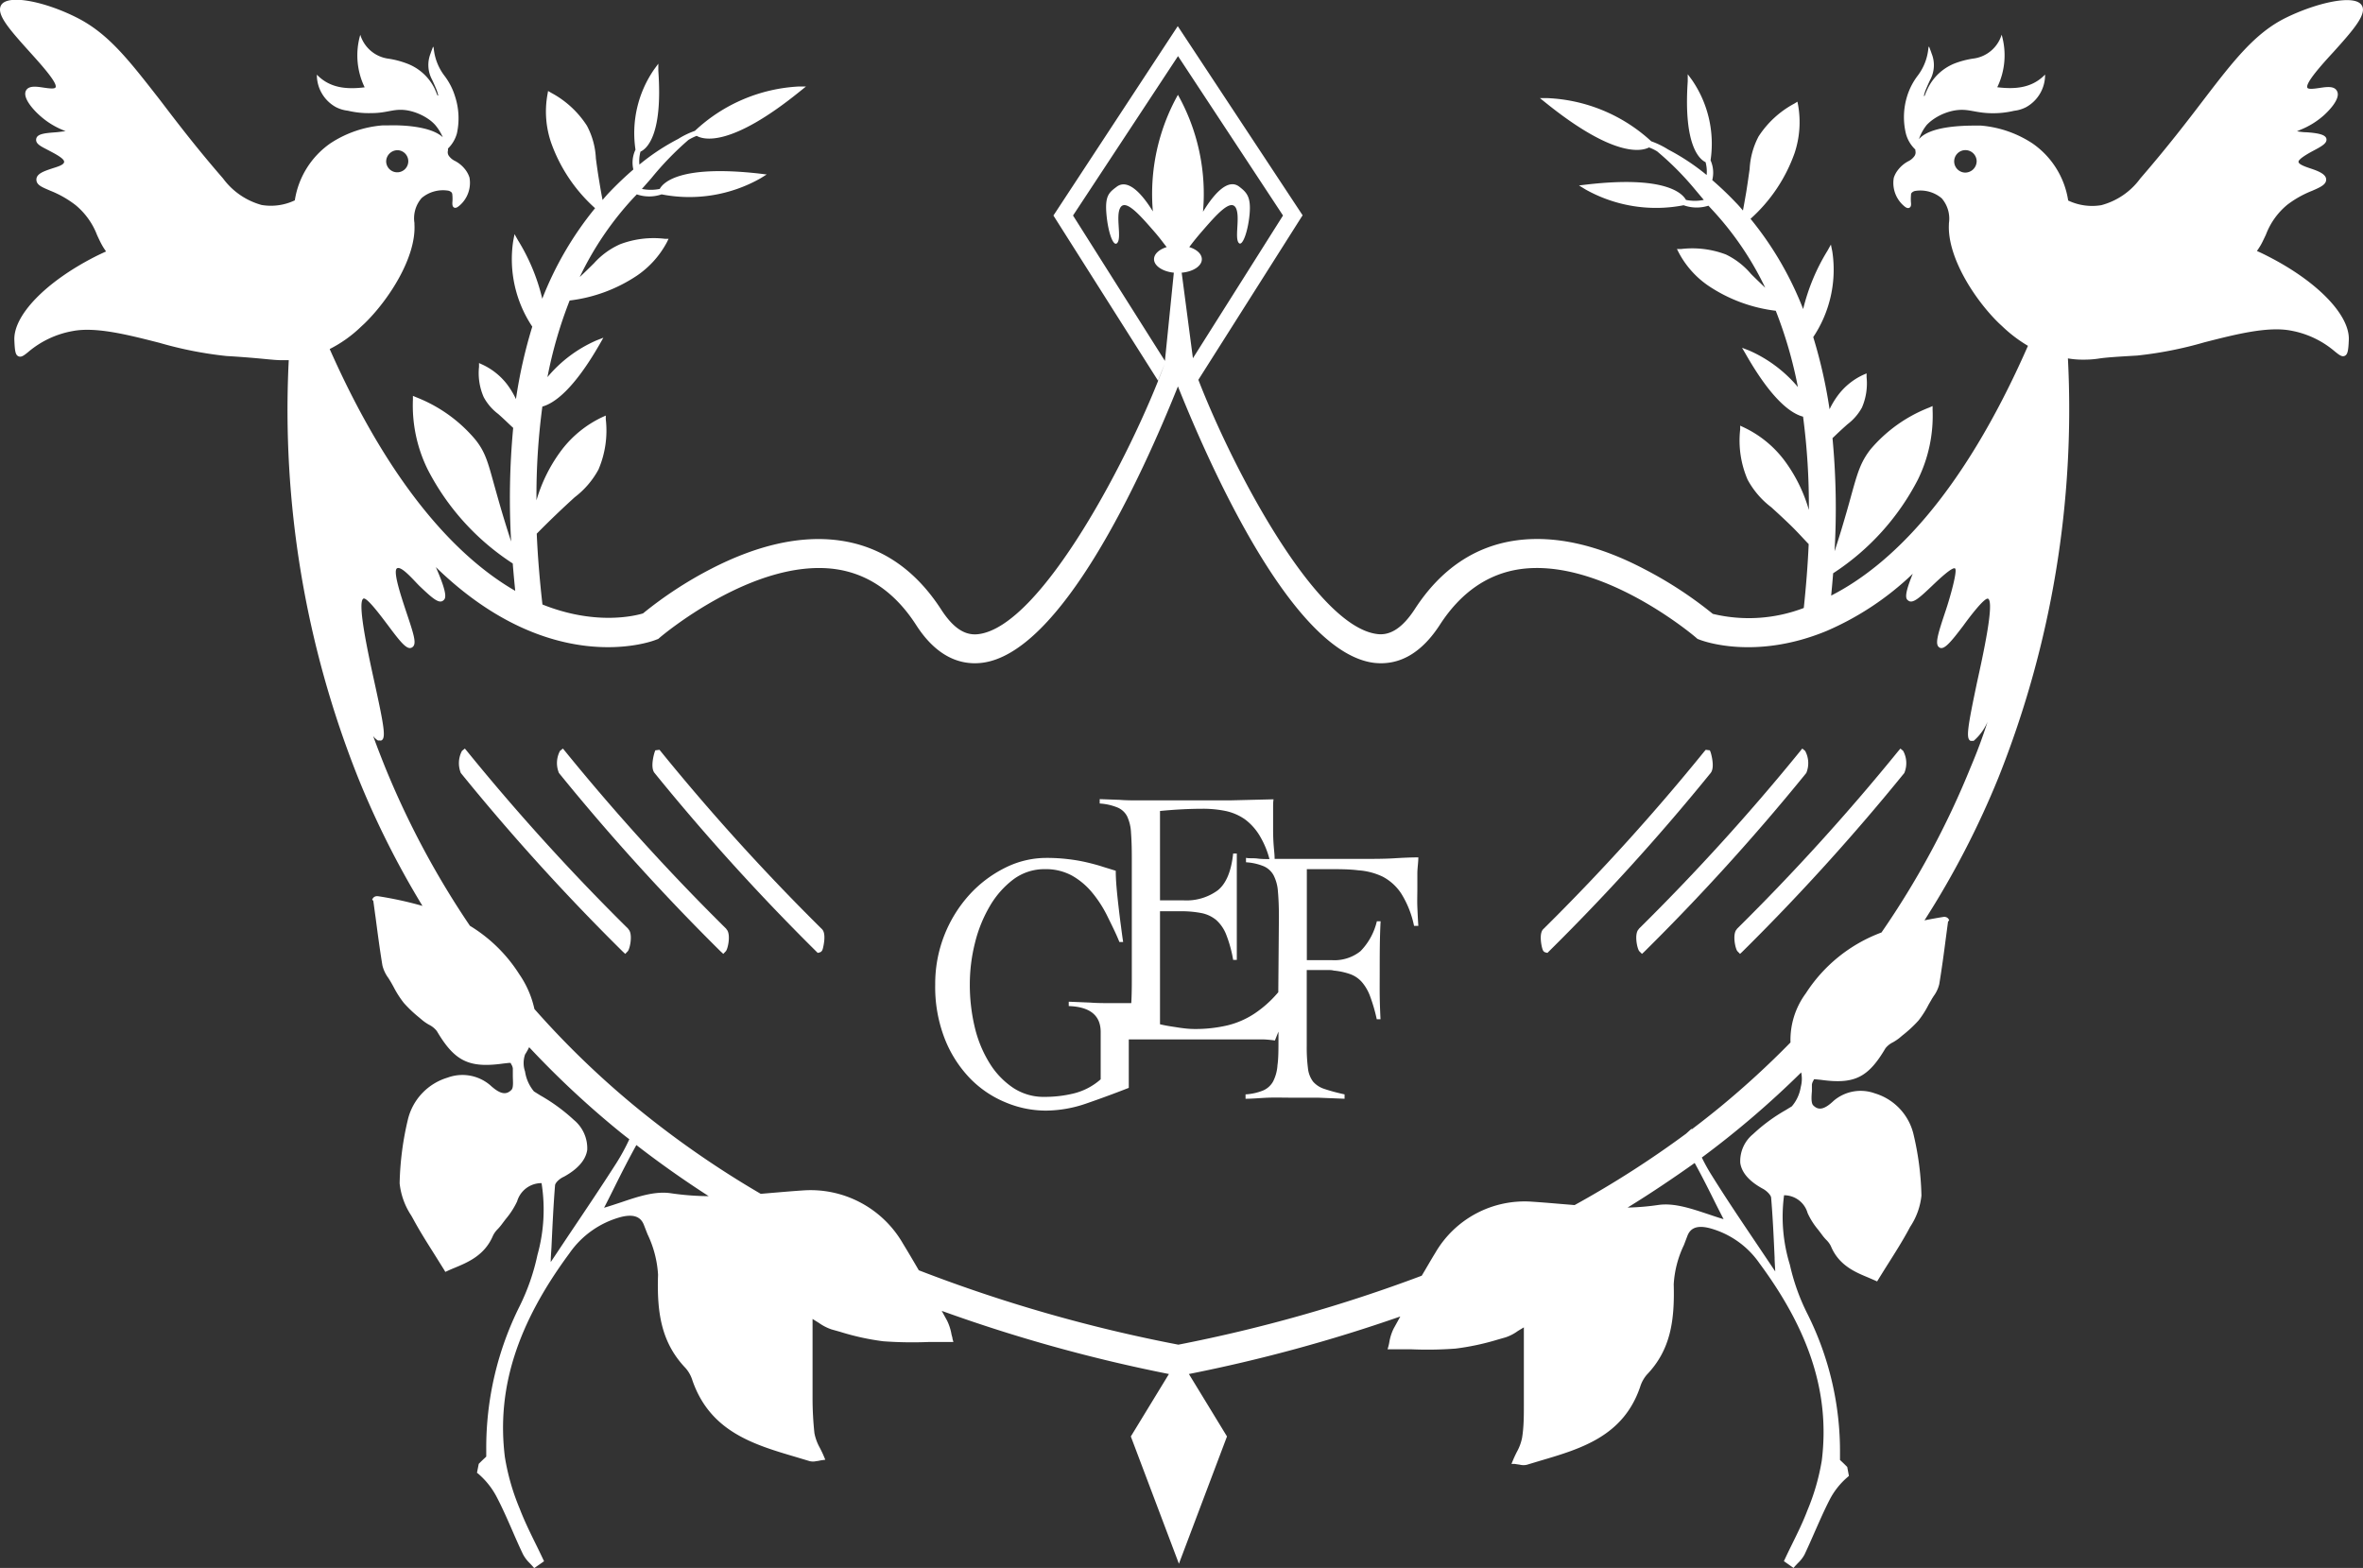 <svg xmlns="http://www.w3.org/2000/svg" viewBox="0 0 264.9 175.78"><rect x="0" y="0" width="264.9" height="175.78" fill="#333333" stroke="none"/><defs><style>.cls-1{fill:#fff;}</style></defs><title>GEDF</title><g id="Calque_2" data-name="Calque 2"><g id="Calque_1-2" data-name="Calque 1"><path class="cls-1" d="M254.28,28.75c-.41-.21-.83-.42-1.27-.61.17-.25.33-.49.47-.74s.36-.72.54-1.1a8,8,0,0,1,2.4-3.35,11.55,11.55,0,0,1,2.78-1.56c.91-.4,1.58-.69,1.57-1.27s-.82-.92-1.68-1.21c-.6-.2-1.41-.47-1.42-.77s1-.89,1.66-1.24c.9-.48,1.56-.83,1.47-1.33s-1-.65-2.2-.74c-.35,0-.81-.06-1.1-.11l.36-.16a9,9,0,0,0,2.65-1.63c.33-.3,2-1.86,1.46-2.75-.31-.56-1.14-.44-1.94-.32-.48.07-1.2.18-1.35,0-.34-.46,1.6-2.61,2.88-4,2.38-2.63,3.78-4.3,3.21-5.25C264-.7,259.65.32,256.24,2s-5.79,4.72-9.21,9.19c-1.82,2.39-4.1,5.36-7.09,8.81a7.93,7.93,0,0,1-4.37,3,6.24,6.24,0,0,1-3.72-.52,9.54,9.54,0,0,0-4-6.4,12.38,12.38,0,0,0-5.79-2c-.25,0-.44,0-.61,0-1.57,0-5.11.09-6.33,1.52A5.22,5.22,0,0,1,216,14a4.8,4.8,0,0,1,.68-.59,6.14,6.14,0,0,1,2.3-1c1.61-.31,2.26.23,4.16.28a10.19,10.19,0,0,0,2.65-.27,3.87,3.87,0,0,0,1.35-.41h0a4.13,4.13,0,0,0,2.12-3.65c-1.45,1.5-3.3,1.67-5.36,1.42a8.22,8.22,0,0,0,.49-5.89,3.82,3.82,0,0,1-3.21,2.68,9.92,9.92,0,0,0-2,.52A5.67,5.67,0,0,0,216.07,10c-.12.25-.22.5-.32.76l-.08,0a5.08,5.08,0,0,1,.17-.59c.19-.46.39-.93.61-1.36A3.46,3.46,0,0,0,216.54,6c-.08-.25-.18-.49-.29-.8a1.5,1.5,0,0,0-.07.17A6,6,0,0,1,215,8.46a7.36,7.36,0,0,0-1.2,2.31,7.91,7.91,0,0,0-.14,4.22,3.78,3.78,0,0,0,1.06,1.78.51.51,0,0,0,0,.13.72.72,0,0,1-.1.59,1.77,1.77,0,0,1-.7.59,3.55,3.55,0,0,0-1.17,1,2.81,2.81,0,0,0-.45.85,3.39,3.39,0,0,0,1.12,3.14c.18.16.4.32.61.23s.22-.34.2-.55a4.67,4.67,0,0,1,0-.87.39.39,0,0,1,.07-.26.77.77,0,0,1,.37-.21,3.7,3.7,0,0,1,3,.82,3.49,3.49,0,0,1,.81,2.8v.09c-.2,3.69,2.88,8.46,5.59,11.1h0l.15.14.11.1.16.15a15.6,15.6,0,0,0,2.85,2.16c-7.44,16.94-15.49,24.64-22.06,28,.08-.84.16-1.68.22-2.5A27.66,27.66,0,0,0,215,53.77a16.23,16.23,0,0,0,1.65-7.83l0-.42-.38.17a16.41,16.41,0,0,0-6.59,4.7c-1.12,1.45-1.45,2.63-2.17,5.22-.27,1-.62,2.22-1.08,3.76-.25.81-.5,1.62-.77,2.43a83.79,83.79,0,0,0-.23-12.68l.43-.41c.5-.48.91-.84,1.24-1.14a5.91,5.91,0,0,0,1.63-1.88,6.83,6.83,0,0,0,.52-3.41l0-.42-.39.17a7.41,7.41,0,0,0-2.76,2.21,9.3,9.3,0,0,0-1,1.64,55.42,55.42,0,0,0-1.83-8.09,13.6,13.6,0,0,0,2.14-9.58l-.16-.79-.39.7a22.57,22.57,0,0,0-2.72,6.53,37.38,37.38,0,0,0-5.9-10.12,17.92,17.92,0,0,0,4.94-7.37,11,11,0,0,0,.4-5.34l-.08-.42-.36.22a10.9,10.9,0,0,0-4,3.68,8.78,8.78,0,0,0-1,3.66c-.1.68-.21,1.51-.38,2.57-.12.69-.24,1.38-.37,2.07-.25-.29-.5-.59-.77-.86-.88-.93-1.76-1.76-2.67-2.55a3.41,3.41,0,0,0-.19-2.22,12.61,12.61,0,0,0-2.08-9l-.48-.65,0,.8c-.49,7.25,1.35,8.76,2,9.06a4,4,0,0,1,.12,1.44,24.82,24.82,0,0,0-4.3-2.85,9.38,9.38,0,0,0-1.91-.93A18.33,18.33,0,0,0,173.48,11h-.85l.66.53c7.76,6.25,10.79,5.4,11.57,5a5.09,5.09,0,0,1,.91.44A33,33,0,0,1,190,21.22L191,22.41a4.81,4.81,0,0,1-2,0c-.39-.72-2.28-2.75-11.14-1.72l-.85.1.73.45a16.17,16.17,0,0,0,11,1.77,4.32,4.32,0,0,0,2.78.05l.25.27a35.12,35.12,0,0,1,6.12,8.93c-.65-.62-1.17-1.12-1.59-1.54a8.53,8.53,0,0,0-2.82-2.19,10.64,10.64,0,0,0-5.05-.61l-.44,0,.2.39a10.35,10.35,0,0,0,3.36,3.75,17.24,17.24,0,0,0,7.52,2.78,48.74,48.74,0,0,1,2.48,8.55,15,15,0,0,0-5.48-4.1l-.78-.3.42.72c2.9,5.09,5.06,6.65,6.42,7a76.15,76.15,0,0,1,.65,10.46A17.25,17.25,0,0,0,200,51.57a12.22,12.22,0,0,0-4.54-3.67l-.38-.18,0,.42a11.09,11.09,0,0,0,.83,5.63,9.61,9.61,0,0,0,2.66,3.1c.56.51,1.23,1.12,2.07,1.93S202,60.21,202.76,61c-.1,2.3-.29,4.71-.55,7.16a17.24,17.24,0,0,1-10.2.66,44.69,44.69,0,0,0-7.64-5C179.13,61.06,174.3,60,170,60.58c-4.67.64-8.51,3.24-11.41,7.73-1.31,2-2.66,2.94-4.13,2.78-6.85-.73-16.14-18.25-20.12-28.51L145.92,24.3l.11-.16-14-21.21L118.2,24l-.11.16,11.73,18.52.72-1.83h0c-3.64,9.9-13.78,29.49-20.92,30.25-1.48.16-2.79-.72-4.12-2.78-2.91-4.49-6.74-7.09-11.41-7.73-4.3-.59-9.13.48-14.37,3.18a44.26,44.26,0,0,0-7.64,5c-1.1.33-5.47,1.32-11.27-1-.31-2.72-.53-5.39-.64-7.94.72-.73,1.44-1.44,2.18-2.15s1.51-1.42,2.07-1.93a9.7,9.7,0,0,0,2.67-3.11A11.08,11.08,0,0,0,67.91,47l0-.41-.38.17A12.34,12.34,0,0,0,63,50.4a17.49,17.49,0,0,0-2.86,5.69,75.28,75.28,0,0,1,.66-10.51c1.35-.37,3.52-1.93,6.43-7l.41-.72-.77.3a14.88,14.88,0,0,0-5.5,4.12,48.59,48.59,0,0,1,2.49-8.59,17.27,17.27,0,0,0,7.53-2.78,10.47,10.47,0,0,0,3.37-3.75l.19-.39-.43,0a10.62,10.62,0,0,0-5,.61A8.66,8.66,0,0,0,66.6,29.5c-.43.43-.95.94-1.61,1.56a35.41,35.41,0,0,1,6.14-9l.26-.27a4.26,4.26,0,0,0,2.78,0A16.2,16.2,0,0,0,85.24,20l.71-.44-.83-.1c-8.88-1-10.77,1-11.16,1.72a5.06,5.06,0,0,1-2,0L73,20a34.16,34.16,0,0,1,4.17-4.31,5.73,5.73,0,0,1,.93-.46c.78.45,3.82,1.3,11.59-5l.66-.53h-.84A18.4,18.4,0,0,0,77.9,14.67a9.28,9.28,0,0,0-1.88.91,24.49,24.49,0,0,0-4.34,2.87A4,4,0,0,1,71.8,17c.68-.3,2.52-1.81,2-9.07l0-.79-.47.64a12.55,12.55,0,0,0-2.09,9A3.37,3.37,0,0,0,71,19c-.91.79-1.79,1.62-2.68,2.55-.27.28-.52.57-.77.87-.14-.7-.26-1.4-.37-2.09-.17-1-.29-1.89-.38-2.57a8.62,8.62,0,0,0-1-3.66,10.83,10.83,0,0,0-4-3.69l-.36-.21-.07.41a10.77,10.77,0,0,0,.4,5.35,17.9,17.9,0,0,0,4.94,7.38,37.61,37.61,0,0,0-5.92,10.15,22.2,22.2,0,0,0-2.72-6.55l-.39-.69-.15.78a13.62,13.62,0,0,0,2.14,9.59,54.55,54.55,0,0,0-1.83,8.12,9.52,9.52,0,0,0-1-1.66,7.46,7.46,0,0,0-2.77-2.21l-.37-.17,0,.42a6.72,6.72,0,0,0,.53,3.41,5.78,5.78,0,0,0,1.62,1.88c.34.3.74.67,1.24,1.15l.44.41a84.57,84.57,0,0,0-.23,12.74c-.27-.82-.53-1.65-.78-2.47-.47-1.54-.81-2.78-1.09-3.77-.72-2.59-1-3.78-2.17-5.22a16.49,16.49,0,0,0-6.59-4.71l-.38-.16,0,.41a16.23,16.23,0,0,0,1.65,7.83,27.61,27.61,0,0,0,9.54,10.55c.08,1,.17,2,.28,3.07-6-3.46-13.66-11-20.8-27.11a14.37,14.37,0,0,0,3.5-2.49l.15-.14.12-.11.15-.14h0c2.71-2.64,5.79-7.41,5.58-11.1V25a3.45,3.45,0,0,1,.81-2.8,3.7,3.7,0,0,1,3-.82.76.76,0,0,1,.36.2.5.5,0,0,1,.08.27,4.67,4.67,0,0,1,0,.87c0,.21,0,.45.2.55s.42-.07.61-.23a3.35,3.35,0,0,0,1.11-3.14,2.94,2.94,0,0,0-.44-.85,3.55,3.55,0,0,0-1.17-1,1.8,1.8,0,0,1-.71-.59.71.71,0,0,1-.09-.59l0-.22a3.77,3.77,0,0,0,1-1.69A7.91,7.91,0,0,0,51,10.77a7.36,7.36,0,0,0-1.2-2.31,6,6,0,0,1-1.18-3.07,1.5,1.5,0,0,0-.07-.17c-.11.31-.21.55-.29.8a3.46,3.46,0,0,0,.09,2.74c.22.43.42.9.61,1.36a5.08,5.08,0,0,1,.17.59l-.08,0c-.11-.26-.21-.51-.32-.76A5.67,5.67,0,0,0,45.56,7.1a9.92,9.92,0,0,0-2-.52A3.82,3.82,0,0,1,40.39,3.9a8.22,8.22,0,0,0,.49,5.89c-2.06.25-3.91.08-5.36-1.42A4.13,4.13,0,0,0,37.64,12h0a3.87,3.87,0,0,0,1.35.41,10.19,10.19,0,0,0,2.65.27c1.9,0,2.55-.59,4.16-.28a6.14,6.14,0,0,1,2.3,1,4.22,4.22,0,0,1,.67.59,5.52,5.52,0,0,1,.87,1.4C48.31,14.13,45,14,43.46,14.06c-.17,0-.36,0-.61,0a12.44,12.44,0,0,0-5.8,2,9.56,9.56,0,0,0-4,6.4,6.24,6.24,0,0,1-3.72.52A8,8,0,0,1,25,20c-3-3.45-5.26-6.42-7.08-8.81C14.45,6.75,12.19,3.8,8.66,2S.9-.7.13.57c-.58,1,.83,2.62,3.2,5.25,1.29,1.43,3.23,3.58,2.88,4-.14.18-.86.07-1.34,0-.8-.12-1.63-.24-1.95.32-.49.89,1.13,2.45,1.47,2.75A8.89,8.89,0,0,0,7,14.56l.36.16c-.29,0-.76.09-1.1.11-1.18.09-2.1.16-2.2.74s.56.85,1.47,1.33c.66.35,1.67.87,1.66,1.24s-.82.57-1.42.77c-.86.29-1.68.57-1.69,1.21s.66.87,1.58,1.27A11.55,11.55,0,0,1,8.48,23a8.1,8.1,0,0,1,2.4,3.35c.18.38.34.74.54,1.1s.3.49.47.74c-.44.2-.87.4-1.28.61-5.51,2.82-9.14,6.58-9,9.36.05,1.2.12,1.63.45,1.78s.63-.09,1.12-.49a10.54,10.54,0,0,1,5-2.34c2.59-.49,6.19.43,9.68,1.32a43.32,43.32,0,0,0,7.5,1.48c2,.12,3.32.24,4.26.33s1.43.14,2,.14c.24,0,.49,0,.75,0a111.35,111.35,0,0,0,7.8,46.87,98.68,98.68,0,0,0,7.19,14.31,40.46,40.46,0,0,0-5-1.09h-.08a.56.56,0,0,0-.46.21l-.1.17.13.15h0c.09.63.17,1.27.26,1.89.24,1.84.47,3.58.76,5.34a3.93,3.93,0,0,0,.65,1.39c.09.13.17.27.25.4s.23.4.34.6a11.11,11.11,0,0,0,1.17,1.83A14.42,14.42,0,0,0,47,114.08l.39.33a5.35,5.35,0,0,0,.7.47,2.58,2.58,0,0,1,.88.71c2,3.39,3.6,4.18,7.47,3.64l.63-.07h.17l.07.15a1.12,1.12,0,0,1,.18.47c0,.24,0,.51,0,.77,0,.65.1,1.38-.16,1.64-.61.62-1.3.46-2.39-.54a4.8,4.8,0,0,0-4.76-.84,6.49,6.49,0,0,0-4.43,4.6,33.64,33.64,0,0,0-.95,7.25,8.06,8.06,0,0,0,1.3,3.61l.22.39c.7,1.3,1.49,2.55,2.33,3.88l1.15,1.84.12.21.23-.1c.25-.12.51-.23.78-.34,1.52-.63,3.41-1.41,4.34-3.63a2.75,2.75,0,0,1,.56-.76,5.62,5.62,0,0,0,.44-.53c.16-.21.32-.43.49-.64a9,9,0,0,0,1.21-1.9,2.84,2.84,0,0,1,2.74-2.05,18.89,18.89,0,0,1-.46,8.05,24.31,24.31,0,0,1-2,5.75,35.45,35.45,0,0,0-3.74,16c0,.29,0,.57,0,.86h0c-.11.11-.34.31-.78.75l-.06.06-.2,1,.13.1a8.78,8.78,0,0,1,2.12,2.69c.62,1.19,1.17,2.45,1.7,3.66.38.88.78,1.79,1.2,2.67a3.89,3.89,0,0,0,.75,1c.12.13.24.25.35.38l.17.19,1.1-.77-.1-.21c-.27-.58-.55-1.15-.83-1.72-.63-1.28-1.28-2.6-1.79-3.94a25.49,25.49,0,0,1-1.67-5.8c-.95-7.65,1.36-14.91,7.24-22.86a10.26,10.26,0,0,1,5.76-4.06c1.84-.47,2.37.31,2.6.93l.39,1a12.09,12.09,0,0,1,1.18,4.54c-.14,4.2.34,7.59,3.08,10.46a3.75,3.75,0,0,1,.78,1.41c2,5.73,6.86,7.17,11.61,8.57l1.5.45a1.58,1.58,0,0,0,.8,0c.17,0,.37-.07.62-.1l.36-.05-.14-.33c-.15-.37-.32-.71-.47-1a5.5,5.5,0,0,1-.61-1.65,37.26,37.26,0,0,1-.21-3.81c0-.41,0-.81,0-1.22,0-1.15,0-2.29,0-3.54,0-.95,0-1.9,0-3v-1.23l.71.44a5.49,5.49,0,0,0,1.42.73l.93.26a28,28,0,0,0,4.87,1.07,45.26,45.26,0,0,0,5.1.08c.78,0,1.57,0,2.39,0h.37l-.1-.35c0-.14-.07-.31-.11-.49a5.83,5.83,0,0,0-.49-1.54h0l-.61-1.11a175.4,175.4,0,0,0,25.47,7.08l-4.27,7,5.39,14.27,5.39-14.27-4.27-7a175.51,175.51,0,0,0,23.7-6.45l-.75,1.36h0a5.54,5.54,0,0,0-.48,1.5,4.8,4.8,0,0,1-.1.47l-.1.35h.36c.8,0,1.56,0,2.32,0a42.53,42.53,0,0,0,4.94-.08,28,28,0,0,0,4.7-1l.91-.26a5,5,0,0,0,1.37-.71l.68-.41v1.16c0,1.08,0,2,0,2.92,0,1.22,0,2.31,0,3.43,0,.4,0,.79,0,1.19,0,1.21,0,2.47-.2,3.68a5.38,5.38,0,0,1-.59,1.59c-.15.3-.31.63-.46,1l-.14.34.36,0,.6.09a1.63,1.63,0,0,0,.78,0l1.46-.44c4.59-1.35,9.35-2.75,11.23-8.3a3.84,3.84,0,0,1,.76-1.37c2.66-2.78,3.11-6.06,3-10.12a11.67,11.67,0,0,1,1.14-4.39l.38-1c.23-.61.73-1.36,2.51-.9a9.92,9.92,0,0,1,5.57,3.92c5.69,7.69,7.91,14.72,7,22.12a24.87,24.87,0,0,1-1.62,5.61c-.49,1.3-1.12,2.57-1.73,3.81-.27.55-.54,1.1-.8,1.66l-.1.21,1.08.76.16-.19.34-.36a3.9,3.9,0,0,0,.73-.94c.4-.85.79-1.73,1.16-2.58.52-1.17,1.05-2.39,1.64-3.54a8.38,8.38,0,0,1,2.06-2.6l.12-.11-.19-1-.06-.06c-.43-.43-.64-.62-.75-.72l0,0c0-.27,0-.55,0-.82a34.37,34.37,0,0,0-3.62-15.5,23.72,23.72,0,0,1-2-5.57A18.27,18.27,0,0,1,200,134a2.74,2.74,0,0,1,2.64,2,8.14,8.14,0,0,0,1.17,1.85c.16.21.32.41.47.62a5.27,5.27,0,0,0,.43.51,2.55,2.55,0,0,1,.54.73c.9,2.16,2.73,2.91,4.2,3.52l.76.33.22.1.13-.21c.38-.62.75-1.21,1.11-1.78.81-1.28,1.58-2.5,2.26-3.75l.21-.39a7.74,7.74,0,0,0,1.26-3.49,32.53,32.53,0,0,0-.92-7,6.31,6.31,0,0,0-4.29-4.46,4.66,4.66,0,0,0-4.62.82c-1.05,1-1.71,1.12-2.3.52-.25-.24-.2-1-.15-1.58,0-.26,0-.51,0-.74a1.14,1.14,0,0,1,.17-.46l.06-.14.17,0,.61.06c3.74.52,5.29-.24,7.23-3.53a2.4,2.4,0,0,1,.85-.68,6.15,6.15,0,0,0,.68-.45l.38-.32a14.19,14.19,0,0,0,1.8-1.67,10.7,10.7,0,0,0,1.13-1.78l.33-.57c.07-.13.16-.26.24-.39a3.7,3.7,0,0,0,.63-1.35c.28-1.71.51-3.39.74-5.18l.24-1.81.13-.16-.09-.17a.57.57,0,0,0-.42-.21l-.1,0v0h0q-1.07.17-2.16.39a97.85,97.85,0,0,0,8.29-16,111.42,111.42,0,0,0,7.79-47,9.67,9.67,0,0,0,1.58.14c.53,0,1.09,0,1.94-.13s2.24-.21,4.26-.33a43.42,43.42,0,0,0,7.51-1.48c3.48-.89,7.09-1.81,9.68-1.32a10.44,10.44,0,0,1,4.95,2.34c.5.4.8.64,1.12.49s.4-.58.45-1.78C263.43,35.33,259.8,31.57,254.28,28.75Zm-34-9.4a1.26,1.26,0,1,1,1.31-1.26A1.29,1.29,0,0,1,220.31,19.35ZM44.61,16.84a1.24,1.24,0,1,1-1.32,1.24A1.28,1.28,0,0,1,44.61,16.84Zm75.68,7.32L132.06,6.29l11.77,17.87-10.1,16-1.26-9.59c1.28-.11,2.26-.74,2.26-1.51,0-.59-.57-1.1-1.41-1.36.27-.36.69-.91,1.32-1.64,1.73-2,3.37-3.88,3.93-2.7.45,1-.15,3.19.26,3.82s1.07-1.19,1.25-3.13-.29-2.46-1.14-3.11c-1.27-1-2.85.78-4.08,2.8a22.75,22.75,0,0,0-2.81-13.11,22.77,22.77,0,0,0-2.81,13.07c-1.23-2-2.8-3.71-4.06-2.76-.86.65-1.33,1-1.14,3.11s.82,3.79,1.25,3.13-.2-2.86.26-3.82c.56-1.18,2.2.71,3.93,2.7.63.73,1,1.27,1.31,1.64-.84.26-1.42.77-1.42,1.36,0,.76,1,1.39,2.22,1.51l-1,9.89ZM63.74,138.49l-2,3c0-.55.05-1.09.08-1.62.12-2.54.22-4.72.4-6.95,0-.32.53-.8,1-1,1.56-.86,2.44-1.87,2.61-3a4.11,4.11,0,0,0-1.48-3.35,20.18,20.18,0,0,0-3.77-2.76l-.72-.45a4.52,4.52,0,0,1-1-2.23,2.94,2.94,0,0,1,0-1.91,7.61,7.61,0,0,0,.46-.82A102.42,102.42,0,0,0,69,126.49c.51.42,1,.82,1.55,1.23a23,23,0,0,1-1.45,2.67C67.38,133.08,65.61,135.71,63.74,138.49Zm11.5-4.71c-1.79-.28-3.72.37-5.58,1-.64.21-1.29.43-1.94.62.4-.77.79-1.55,1.18-2.34.77-1.55,1.58-3.14,2.44-4.69q3.87,3,8.11,5.73A30.18,30.18,0,0,1,75.24,133.78Zm116.13,2.3c-1.81-.6-3.68-1.23-5.41-1a28,28,0,0,1-3.5.3c2.65-1.63,5.15-3.32,7.52-5,.74,1.34,1.44,2.72,2.11,4.07.37.75.75,1.49,1.13,2.23C192.6,136.5,192,136.29,191.37,136.08Zm10.5-14.21a4.38,4.38,0,0,1-1,2.16l-.7.43a19.2,19.2,0,0,0-3.64,2.68,3.91,3.91,0,0,0-1.44,3.24c.16,1.08,1,2.06,2.53,2.89.48.26.91.73.93,1,.18,2.16.28,4.27.39,6.73,0,.5.05,1,.07,1.54l-1.92-2.86c-1.81-2.69-3.53-5.23-5.16-7.85a20.58,20.58,0,0,1-1.15-2.06,104.37,104.37,0,0,0,11.14-9.54A3.58,3.58,0,0,1,201.87,121.87Zm19-38.82a.35.35,0,0,0,.18,0,.63.63,0,0,0,.21,0,5.84,5.84,0,0,0,1.55-2.13Q222,83.46,220.92,86a95.89,95.89,0,0,1-10,18.54,17.19,17.19,0,0,0-8.48,6.82,8.8,8.8,0,0,0-1.72,5.51,99.49,99.49,0,0,1-7.76,7.13c-1.08.89-2.19,1.76-3.32,2.62l0-.09-.63.57a112.14,112.14,0,0,1-12.49,8l-1.59-.13c-1.07-.09-2.13-.18-3.2-.25a11.57,11.57,0,0,0-10.83,5.74c-.52.84-1,1.7-1.52,2.56a169.91,169.91,0,0,1-27.28,7.73A168.58,168.58,0,0,1,103,142.41c-.58-1-1.17-2-1.78-3A11.94,11.94,0,0,0,90,133.46c-1.11.07-2.21.17-3.31.26l-1.41.12A107.24,107.24,0,0,1,71.15,124a99,99,0,0,1-11.24-10.88,11,11,0,0,0-1.69-3.89,17,17,0,0,0-5.54-5.44A96.85,96.85,0,0,1,43.17,86c-.47-1.17-.92-2.33-1.34-3.49a1.91,1.91,0,0,0,.53.5.63.63,0,0,0,.21,0,.3.3,0,0,0,.18,0c.53-.25.32-1.52-.75-6.42-.7-3.18-2-9.1-1.26-9.48.38-.2,2,2,2.76,3,1.49,2,2.17,2.82,2.71,2.46s.22-1.33-.71-4.1c-.51-1.55-1.48-4.43-1-4.75S46.33,65,47,65.67c1.43,1.36,2.2,2.06,2.69,1.65.24-.2.6-.5-.83-3.74C61.62,76,72.88,72,73.52,71.73l.27-.1.22-.19c.11-.09,10.47-8.88,19.62-7.64,3.66.51,6.71,2.61,9.06,6.25,2,3.13,4.49,4.56,7.29,4.27,8.92-.95,18-20.84,22.07-31,4.06,10.13,13.14,30,22.06,31,2.82.29,5.27-1.14,7.3-4.27,2.35-3.64,5.4-5.74,9.05-6.25,9.17-1.25,19.52,7.55,19.62,7.64l.22.19.27.1c.46.18,6.29,2.28,14.21-1h0v0a32.59,32.59,0,0,0,9.65-6.41c-1.06,2.57-.74,2.83-.52,3,.5.41,1.26-.29,2.69-1.65.68-.65,2.28-2.17,2.57-1.94s-.54,3.2-1.06,4.75c-.93,2.77-1.21,3.76-.71,4.1s1.22-.49,2.71-2.46c.72-1,2.38-3.17,2.76-3,.74.38-.56,6.3-1.26,9.48C220.58,81.53,220.37,82.8,220.9,83.05Z"/><path class="cls-1" d="M74.07,84.23l-.14-.17-.47.06-.08.22s-.54,1.67,0,2.32a248.55,248.55,0,0,0,18.12,20l.17.17.23-.06c.25-.07.32-.31.37-.53s.37-1.58-.12-2.07A246.94,246.94,0,0,1,74.07,84.23Z"/><path class="cls-1" d="M81.42,104.13a246.65,246.65,0,0,1-18.06-19.9l-.26-.31-.32.26a2.9,2.9,0,0,0-.12,2.48,248.34,248.34,0,0,0,18.12,20l.3.28.28-.29c.25-.25.61-2,.06-2.49Z"/><path class="cls-1" d="M70.43,104.13a246.65,246.65,0,0,1-18.06-19.9l-.26-.31-.32.26a2.94,2.94,0,0,0-.13,2.48,246.6,246.6,0,0,0,18.13,20l.3.28.28-.29c.25-.25.61-2,.06-2.49Z"/><path class="cls-1" d="M191.07,84.23l.15-.17.46.06.09.22s.53,1.67,0,2.32a246.8,246.8,0,0,1-18.13,20l-.17.17-.23-.06c-.25-.07-.31-.31-.37-.53s-.36-1.58.13-2.07A245,245,0,0,0,191.07,84.23Z"/><path class="cls-1" d="M183.72,104.13a246.77,246.77,0,0,0,18.07-19.9l.25-.31.32.26a2.87,2.87,0,0,1,.13,2.48,248.34,248.34,0,0,1-18.12,20l-.3.28-.29-.29c-.25-.25-.61-2-.06-2.49Z"/><path class="cls-1" d="M194.72,104.13a246.65,246.65,0,0,0,18.06-19.9l.26-.31.31.26a2.87,2.87,0,0,1,.13,2.48,248.34,248.34,0,0,1-18.12,20l-.3.28-.28-.29c-.25-.25-.61-2-.06-2.49Z"/><path class="cls-1" d="M159,96.12c-1,0-2,.06-2.85.11s-1.95.06-3.13.06h-8.8l-1.33,0c0-.5-.07-1-.1-1.43-.05-.62-.07-1.23-.07-1.83V91.37c0-.27,0-.56,0-.86s0-.6.05-.9l-4.93.12c-1.62,0-3.24,0-4.87,0h-2.86c-.85,0-1.65,0-2.4,0s-1.48,0-2.19-.06l-2.24-.08v.49a6.31,6.31,0,0,1,2,.45,2.13,2.13,0,0,1,1.08,1,4.82,4.82,0,0,1,.43,1.82q.09,1.13.09,2.85V110q0,1.44-.06,2.46c-.69,0-1.38,0-2.08,0-.92,0-1.76,0-2.5-.06l-2.43-.1v.49q3.58.12,3.58,2.91v.42h0v.49h0V121a7.12,7.12,0,0,1-3,1.58,13.65,13.65,0,0,1-3.26.39,6.2,6.2,0,0,1-3.53-1,9,9,0,0,1-2.64-2.74,13.55,13.55,0,0,1-1.67-4,20.49,20.49,0,0,1-.57-4.9,19,19,0,0,1,.57-4.59,15.35,15.35,0,0,1,1.67-4.15,10.11,10.11,0,0,1,2.64-3,5.81,5.81,0,0,1,3.53-1.15,6.15,6.15,0,0,1,3,.7,8.05,8.05,0,0,1,2.24,1.85,13.34,13.34,0,0,1,1.72,2.62c.49,1,1,2,1.4,3h.42q-.1-.64-.24-1.74c-.1-.72-.19-1.47-.28-2.25s-.17-1.53-.23-2.26-.08-1.3-.08-1.74l-1.46-.45c-.51-.17-1.08-.32-1.7-.47a18,18,0,0,0-2.09-.37,19.88,19.88,0,0,0-2.57-.15,10.32,10.32,0,0,0-4.55,1.09,13.59,13.59,0,0,0-4,3,14.86,14.86,0,0,0-3.87,10.09,16,16,0,0,0,1.06,6.07,13.49,13.49,0,0,0,2.81,4.43,11.82,11.82,0,0,0,4,2.72,11.68,11.68,0,0,0,4.55.93,14.06,14.06,0,0,0,4.53-.8q2.35-.81,4.75-1.75v-5.43h13.94c.4,0,.8,0,1.22,0a12,12,0,0,1,1.22.12l.4-1v.91c0,1.15,0,2.1-.11,2.85a4.69,4.69,0,0,1-.49,1.83,2.34,2.34,0,0,1-1.09,1,6.17,6.17,0,0,1-2,.45v.49c.85,0,1.71-.09,2.55-.12s1.7,0,2.55,0,2,0,3,0l3,.12v-.49c-1-.22-1.7-.42-2.26-.61a2.81,2.81,0,0,1-1.27-.82,3,3,0,0,1-.57-1.46,18.54,18.54,0,0,1-.14-2.56v-8.49h1.63l.73,0c.24,0,.46,0,.66.06a7.76,7.76,0,0,1,1.88.41,3.18,3.18,0,0,1,1.3.9,5.18,5.18,0,0,1,.92,1.62,18.65,18.65,0,0,1,.73,2.53h.42c-.05-1-.08-1.86-.09-2.69s0-1.74,0-2.73c0-1.86,0-3.71.1-5.57h-.42a7.12,7.12,0,0,1-1.84,3.36,4.69,4.69,0,0,1-3.23,1h-2.78V97.44c.44,0,.86,0,1.25,0s.79,0,1.18,0c1.21,0,2.32,0,3.34.13a7.52,7.52,0,0,1,2.73.71,5.62,5.62,0,0,1,2.08,1.89,11,11,0,0,1,1.44,3.63H159c-.05-.71-.08-1.42-.11-2.11s0-1.4,0-2.11c0-.55,0-1.1,0-1.67S159,96.7,159,96.12Zm-15.7,15.12-.09.1a12.56,12.56,0,0,1-2.59,2.3,9.62,9.62,0,0,1-3,1.31,15.74,15.74,0,0,1-3.74.41,9.76,9.76,0,0,1-1-.06q-.56-.06-1.08-.15c-.34-.05-.67-.1-1-.16s-.55-.11-.76-.16V102.16h2.22a12,12,0,0,1,2.4.2,3.74,3.74,0,0,1,1.68.78,4.3,4.3,0,0,1,1.13,1.66,14.21,14.21,0,0,1,.77,2.81h.41c0-1,0-2,0-3s0-2,0-3,0-1.93,0-2.92,0-2,0-3h-.41c-.21,2-.79,3.37-1.72,4.12a5.94,5.94,0,0,1-3.81,1.13c-.46,0-.91,0-1.34,0s-.87,0-1.33,0V90.92c1.62-.16,3.24-.25,4.86-.25a12.54,12.54,0,0,1,2.5.25,5.93,5.93,0,0,1,2.17.94,6.39,6.39,0,0,1,1.74,2,9.83,9.83,0,0,1,1,2.45c-.46,0-.91,0-1.35-.06s-1,0-1.28-.08v.5a6.17,6.17,0,0,1,2,.45,2.34,2.34,0,0,1,1.09,1,4.64,4.64,0,0,1,.49,1.83c.07.75.11,1.7.11,2.85Z"/></g></g></svg>